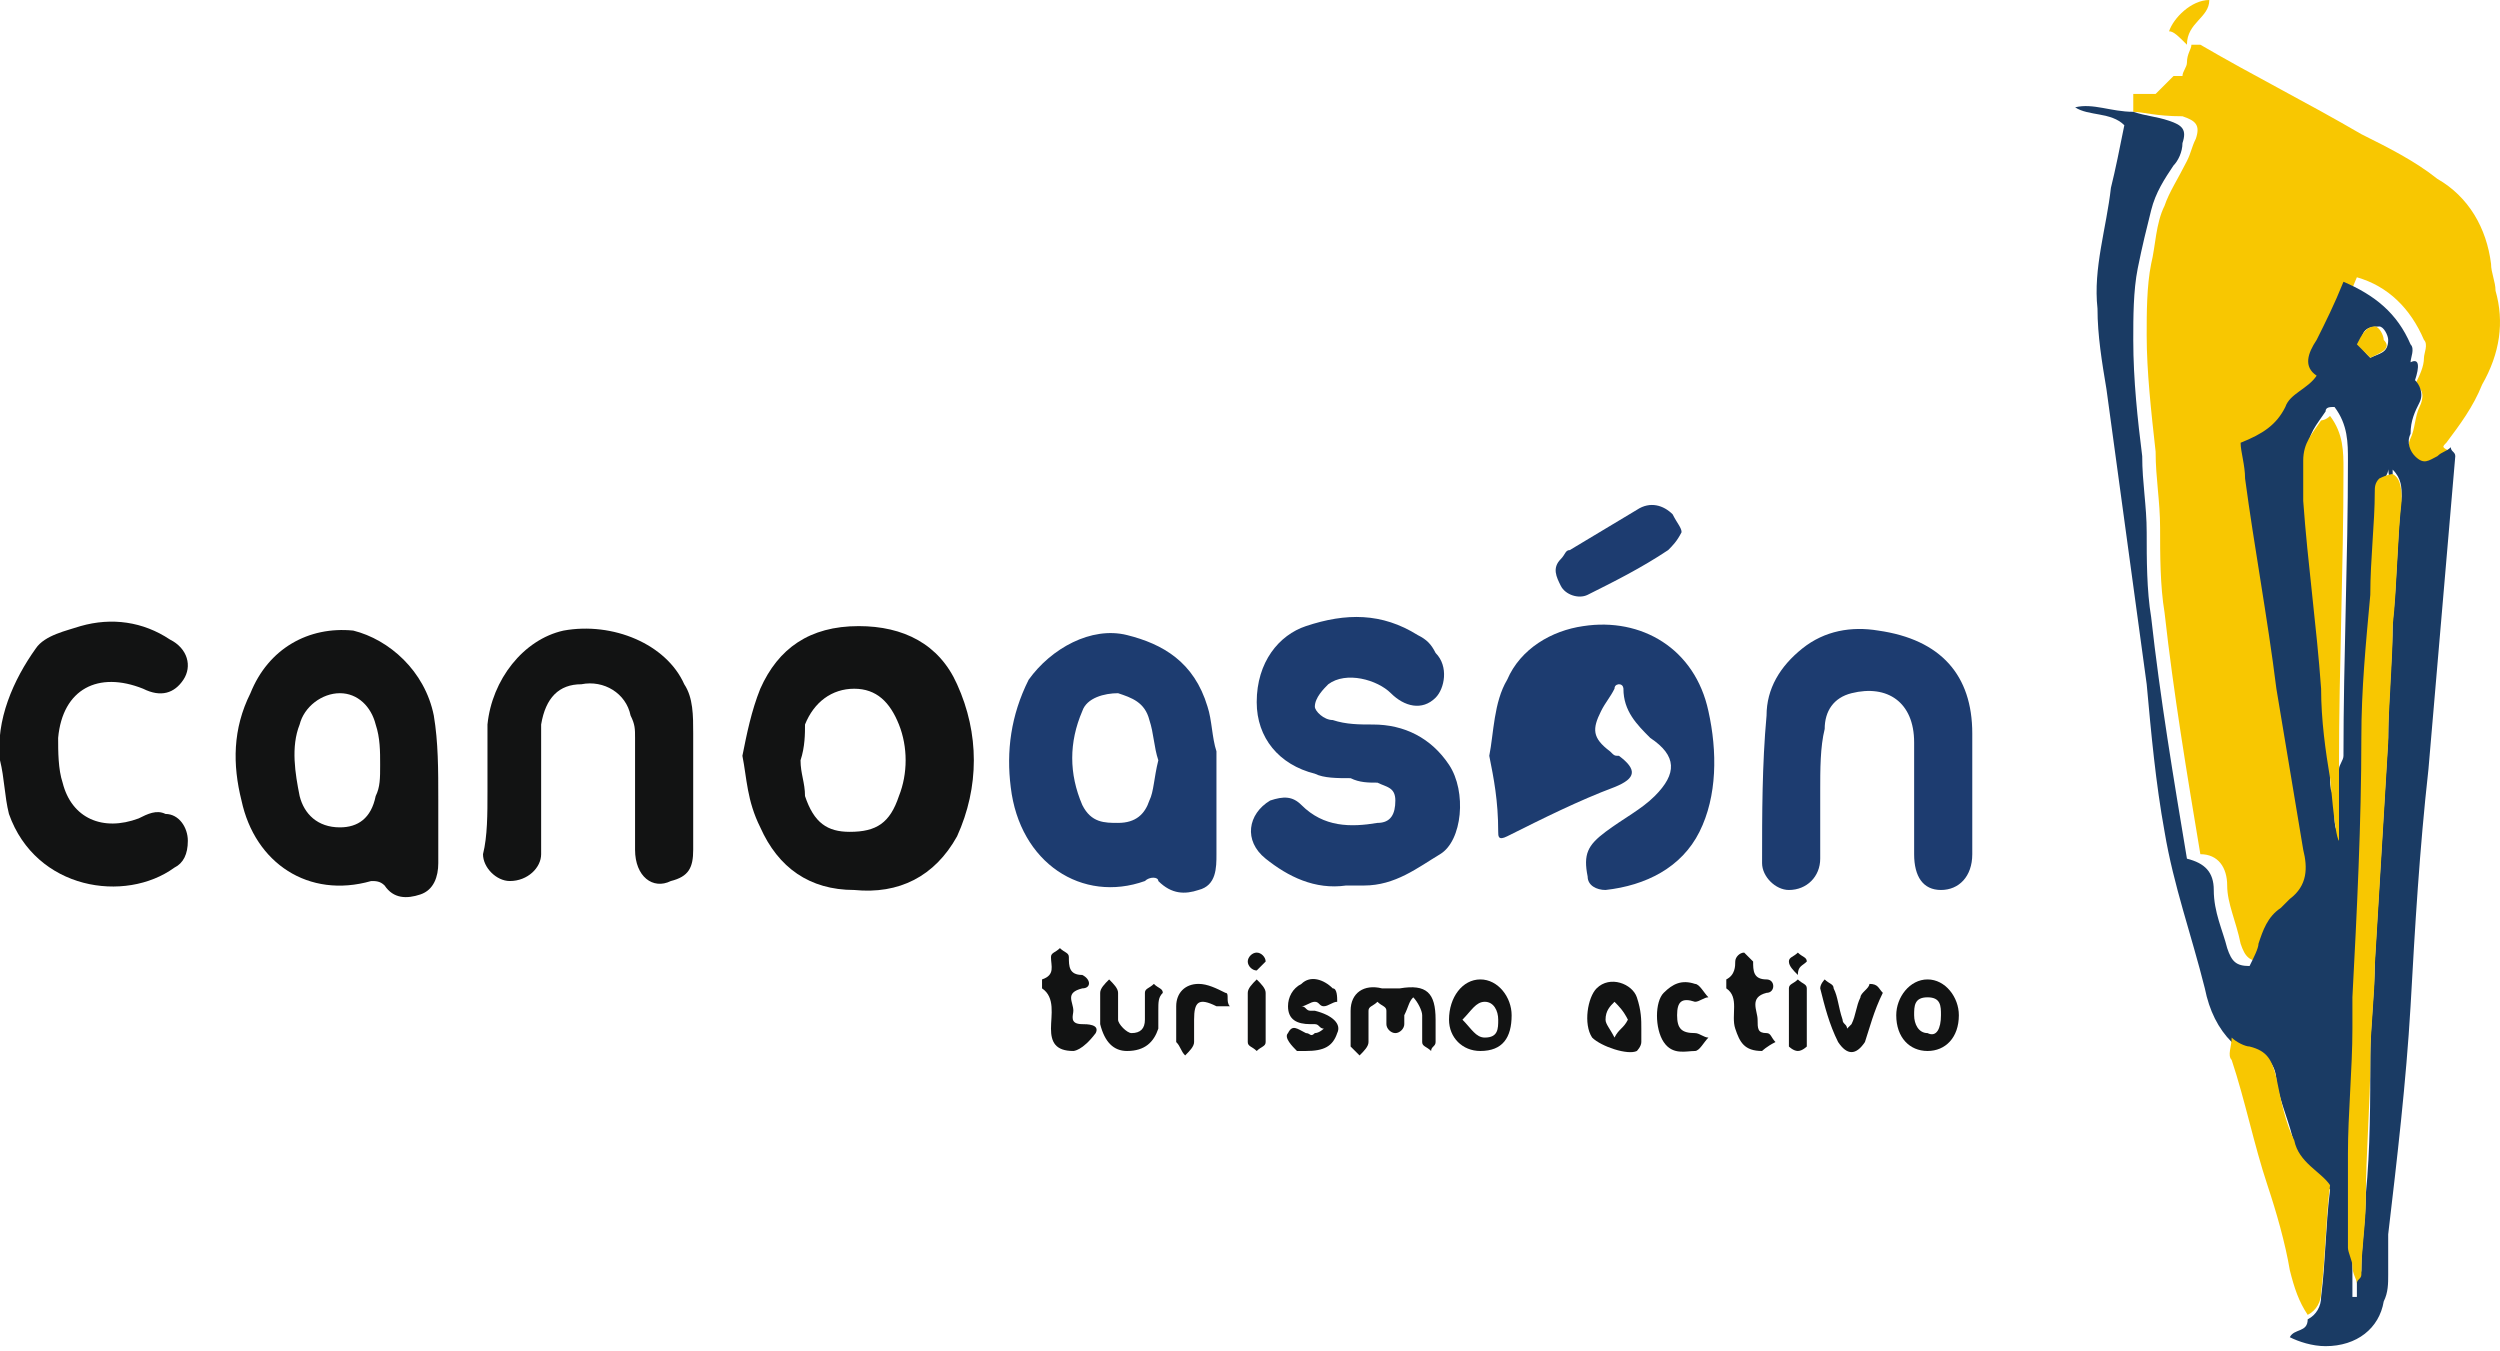 <?xml version="1.0" encoding="UTF-8"?>
<svg xmlns="http://www.w3.org/2000/svg" xmlns:xlink="http://www.w3.org/1999/xlink" version="1.1" id="Capa_1" x="0px" y="0px" viewBox="0 0 55.9 30.2" style="enable-background:new 0 0 55.9 30.2;" xml:space="preserve">
<style type="text/css">
	.st0{fill:#1D3C70;}
	.st1{fill:#121313;}
	.st2{fill:#F8C701;}
	.st3{fill:#1A3B64;}
</style>
<path class="st0" d="M33.3,16.9c0.1-0.5,0.1-1.2,0.4-1.7c0.3-0.7,1-1.1,1.7-1.2c1.3-0.2,2.5,0.5,2.8,1.9c0.2,0.9,0.2,1.9-0.2,2.7  c-0.4,0.8-1.2,1.2-2.1,1.3c-0.2,0-0.4-0.1-0.4-0.3c-0.1-0.5,0-0.7,0.4-1c0.4-0.3,0.8-0.5,1.1-0.8c0.5-0.5,0.5-0.9-0.1-1.3  c-0.3-0.3-0.6-0.6-0.6-1.1c0,0,0-0.1-0.1-0.1c0,0-0.1,0-0.1,0.1c-0.1,0.2-0.2,0.3-0.3,0.5c-0.2,0.4-0.2,0.6,0.2,0.9  c0.1,0.1,0.1,0.1,0.2,0.1c0.4,0.3,0.4,0.5-0.1,0.7c-0.8,0.3-1.6,0.7-2.4,1.1c-0.2,0.1-0.2,0-0.2-0.1C33.5,17.9,33.4,17.4,33.3,16.9z  "></path>
<path class="st1" d="M16.6,16.9c0.1-0.5,0.2-1,0.4-1.5c0.4-0.9,1.1-1.4,2.2-1.4c1,0,1.8,0.4,2.2,1.3c0.5,1.1,0.5,2.3,0,3.4  c-0.5,0.9-1.3,1.3-2.3,1.2c-1,0-1.7-0.5-2.1-1.4C16.7,17.9,16.7,17.4,16.6,16.9z M17.9,17c0,0.3,0.1,0.5,0.1,0.8  c0.2,0.6,0.5,0.8,1,0.8c0.6,0,0.9-0.2,1.1-0.8c0.2-0.5,0.2-1.1,0-1.6c-0.2-0.5-0.5-0.8-1-0.8c-0.5,0-0.9,0.3-1.1,0.8  C18,16.4,18,16.7,17.9,17z"></path>
<path class="st0" d="M30.1,19.8c-0.7,0.1-1.3-0.2-1.8-0.6c-0.5-0.4-0.4-1,0.1-1.3c0.3-0.1,0.5-0.1,0.7,0.1c0.5,0.5,1.1,0.5,1.7,0.4  c0.3,0,0.4-0.2,0.4-0.5c0-0.3-0.2-0.3-0.4-0.4c-0.2,0-0.4,0-0.6-0.1c-0.3,0-0.6,0-0.8-0.1c-0.8-0.2-1.3-0.8-1.3-1.6  c0-0.9,0.5-1.5,1.1-1.7c0.9-0.3,1.7-0.3,2.5,0.2c0.2,0.1,0.3,0.2,0.4,0.4c0.3,0.3,0.2,0.8,0,1c-0.3,0.3-0.7,0.2-1-0.1  c-0.3-0.3-1-0.5-1.4-0.2c-0.1,0.1-0.3,0.3-0.3,0.5c0,0.1,0.2,0.3,0.4,0.3c0.3,0.1,0.6,0.1,0.9,0.1c0.7,0,1.3,0.3,1.7,0.9  c0.4,0.6,0.3,1.7-0.2,2c-0.5,0.3-1,0.7-1.7,0.7C30.3,19.8,30.1,19.8,30.1,19.8z"></path>
<path class="st1" d="M9.8,17.9c0,0.5,0,0.9,0,1.4c0,0.3-0.1,0.6-0.4,0.7c-0.3,0.1-0.6,0.1-0.8-0.2c-0.1-0.1-0.2-0.1-0.3-0.1  c-1.4,0.4-2.6-0.4-2.9-1.8c-0.2-0.8-0.2-1.6,0.2-2.4c0.4-1,1.3-1.5,2.3-1.4C8.7,14.3,9.5,15,9.7,16C9.8,16.6,9.8,17.2,9.8,17.9  C9.8,17.9,9.8,17.9,9.8,17.9z M8.5,17.1c0-0.3,0-0.6-0.1-0.9c-0.1-0.4-0.4-0.7-0.8-0.7c-0.4,0-0.8,0.3-0.9,0.7  c-0.2,0.5-0.1,1.1,0,1.6c0.1,0.4,0.4,0.7,0.9,0.7c0.4,0,0.7-0.2,0.8-0.7C8.5,17.6,8.5,17.4,8.5,17.1z"></path>
<path class="st0" d="M27.2,17.9c0,0.4,0,0.8,0,1.2c0,0.3,0,0.7-0.4,0.8c-0.3,0.1-0.6,0.1-0.9-0.2c0-0.1-0.2-0.1-0.3,0  c-1.4,0.5-2.8-0.4-3-2.1c-0.1-0.8,0-1.6,0.4-2.4c0.5-0.7,1.4-1.2,2.2-1c0.8,0.2,1.5,0.6,1.8,1.6c0.1,0.3,0.1,0.7,0.2,1  C27.2,17.2,27.2,17.6,27.2,17.9z M25.9,17c-0.1-0.3-0.1-0.6-0.2-0.9c-0.1-0.4-0.4-0.5-0.7-0.6c-0.3,0-0.7,0.1-0.8,0.4  c-0.3,0.7-0.3,1.4,0,2.1c0.2,0.4,0.5,0.4,0.8,0.4c0.4,0,0.6-0.2,0.7-0.5C25.8,17.7,25.8,17.4,25.9,17z"></path>
<path class="st1" d="M10.9,17.7c0-0.5,0-1,0-1.5c0.1-1,0.8-1.9,1.7-2.1c1.1-0.2,2.3,0.3,2.7,1.2c0.2,0.3,0.2,0.7,0.2,1.1  c0,0.9,0,1.8,0,2.6c0,0.4-0.1,0.6-0.5,0.7c-0.4,0.2-0.8-0.1-0.8-0.7c0-0.8,0-1.7,0-2.5c0-0.2,0-0.3-0.1-0.5  c-0.1-0.5-0.6-0.8-1.1-0.7c-0.5,0-0.8,0.3-0.9,0.9c0,0.7,0,1.5,0,2.2c0,0.2,0,0.5,0,0.7c0,0.3-0.3,0.6-0.7,0.6  c-0.3,0-0.6-0.3-0.6-0.6C10.9,18.7,10.9,18.2,10.9,17.7C10.9,17.7,10.9,17.7,10.9,17.7z"></path>
<path class="st0" d="M40.7,17.7c0,0.5,0,1,0,1.5c0,0.4-0.3,0.7-0.7,0.7c-0.3,0-0.6-0.3-0.6-0.6c0-1.1,0-2.2,0.1-3.3  c0-0.6,0.3-1.1,0.8-1.5c0.5-0.4,1.1-0.5,1.7-0.4c1.4,0.2,2.1,1,2.1,2.3c0,0.9,0,1.8,0,2.7c0,0.5-0.3,0.8-0.7,0.8  c-0.4,0-0.6-0.3-0.6-0.8c0-0.8,0-1.7,0-2.5c0-0.9-0.6-1.3-1.4-1.1c-0.4,0.1-0.6,0.4-0.6,0.8C40.7,16.7,40.7,17.2,40.7,17.7  C40.7,17.7,40.7,17.7,40.7,17.7z"></path>
<path class="st1" d="M0,17c-0.1-0.9,0.3-1.8,0.8-2.5c0.2-0.3,0.7-0.4,1-0.5c0.7-0.2,1.4-0.1,2,0.3c0.4,0.2,0.5,0.6,0.3,0.9  c-0.2,0.3-0.5,0.4-0.9,0.2c-1-0.4-1.8,0-1.9,1.1c0,0.3,0,0.7,0.1,1c0.2,0.8,0.9,1.1,1.7,0.8c0.2-0.1,0.4-0.2,0.6-0.1  c0.3,0,0.5,0.3,0.5,0.6c0,0.3-0.1,0.5-0.3,0.6c-1.1,0.8-3.1,0.5-3.7-1.2C0.1,17.8,0.1,17.4,0,17z"></path>
<path class="st0" d="M37.6,11.9c-0.1,0.2-0.2,0.3-0.3,0.4c-0.6,0.4-1.2,0.7-1.8,1c-0.2,0.1-0.5,0-0.6-0.2c-0.1-0.2-0.2-0.4,0-0.6  c0.1-0.1,0.1-0.2,0.2-0.2c0.5-0.3,1-0.6,1.5-0.9c0.3-0.2,0.6-0.1,0.8,0.1C37.5,11.7,37.6,11.8,37.6,11.9z"></path>
<path class="st1" d="M32.1,22.9c0,0.1,0,0.3,0,0.4c0,0.1-0.1,0.1-0.1,0.2c-0.1-0.1-0.2-0.1-0.2-0.2c0-0.2,0-0.4,0-0.6  c0-0.1-0.1-0.3-0.2-0.4c-0.1,0.1-0.1,0.2-0.2,0.4c0,0.1,0,0.1,0,0.2c0,0.1-0.1,0.2-0.2,0.2c-0.1,0-0.2-0.1-0.2-0.2  c0-0.1,0-0.2,0-0.3c0-0.1-0.1-0.1-0.2-0.2c-0.1,0.1-0.2,0.1-0.2,0.2c0,0.2,0,0.5,0,0.7c0,0.1-0.1,0.2-0.2,0.3  c-0.1-0.1-0.2-0.2-0.2-0.2c0-0.3,0-0.5,0-0.8c0-0.4,0.3-0.6,0.7-0.5c0.1,0,0.3,0,0.4,0c0.6-0.1,0.8,0.1,0.8,0.7  C32.1,22.7,32.1,22.8,32.1,22.9C32.1,22.9,32.1,22.9,32.1,22.9z"></path>
<path class="st1" d="M43.8,22.7c0,0.5-0.3,0.8-0.7,0.8c-0.4,0-0.7-0.3-0.7-0.8c0-0.4,0.3-0.8,0.7-0.8C43.5,21.9,43.8,22.3,43.8,22.7  z M43.4,22.7c0-0.2,0-0.4-0.3-0.4c-0.3,0-0.3,0.2-0.3,0.4c0,0.2,0.1,0.4,0.3,0.4C43.3,23.2,43.4,23,43.4,22.7z"></path>
<path class="st1" d="M29.2,23.5c0,0-0.2,0-0.2,0c-0.1-0.1-0.3-0.3-0.2-0.4c0.1-0.2,0.2-0.1,0.4,0c0.1,0,0.1,0.1,0.2,0  c0.1,0,0.2-0.1,0.2-0.1c-0.1,0-0.1-0.1-0.2-0.1c0,0-0.1,0-0.1,0c-0.3,0-0.5-0.1-0.5-0.4c0-0.2,0.1-0.4,0.3-0.5  c0.2-0.2,0.5-0.1,0.7,0.1c0.1,0,0.1,0.2,0.1,0.3c-0.1,0-0.2,0.1-0.3,0.1c-0.1,0-0.1-0.1-0.2-0.1c-0.1,0-0.2,0.1-0.3,0.1  c0.1,0,0.1,0.1,0.2,0.1c0,0,0.1,0,0.1,0c0.4,0.1,0.6,0.3,0.5,0.5C29.8,23.4,29.6,23.5,29.2,23.5z"></path>
<path class="st1" d="M25.9,22.6c0,0.1,0,0.3,0,0.4c-0.1,0.3-0.3,0.5-0.7,0.5c-0.3,0-0.5-0.2-0.6-0.6c0-0.2,0-0.5,0-0.7  c0-0.1,0.1-0.2,0.2-0.3c0.1,0.1,0.2,0.2,0.2,0.3c0,0.2,0,0.4,0,0.6c0,0.1,0.2,0.3,0.3,0.3c0.2,0,0.3-0.1,0.3-0.3c0-0.2,0-0.4,0-0.6  c0-0.1,0.1-0.1,0.2-0.2c0.1,0.1,0.2,0.1,0.2,0.2C25.9,22.3,25.9,22.4,25.9,22.6C25.9,22.6,25.9,22.6,25.9,22.6z"></path>
<path class="st1" d="M33.8,22.7c0,0.5-0.2,0.8-0.7,0.8c-0.4,0-0.7-0.3-0.7-0.7c0-0.5,0.3-0.9,0.7-0.9C33.5,21.9,33.8,22.3,33.8,22.7  z M32.7,22.8c0.2,0.2,0.3,0.4,0.5,0.4c0.3,0,0.3-0.2,0.3-0.4c0-0.2-0.1-0.4-0.3-0.4C33,22.4,32.9,22.6,32.7,22.8z"></path>
<path class="st1" d="M42.1,22.2c-0.2,0.4-0.3,0.8-0.4,1.1c-0.2,0.3-0.4,0.3-0.6,0c-0.2-0.4-0.3-0.8-0.4-1.2c0-0.1,0.1-0.2,0.1-0.2  C40.9,22,41,22,41,22.1c0.1,0.2,0.1,0.4,0.2,0.7c0,0.1,0.1,0.1,0.1,0.2c0,0,0.1-0.1,0.1-0.1c0.1-0.2,0.1-0.4,0.2-0.6  c0-0.1,0.2-0.2,0.2-0.3C42,22,42,22.1,42.1,22.2z"></path>
<path class="st1" d="M36.7,23c0,0.1,0,0.2,0,0.3c0,0.1-0.1,0.2-0.1,0.2c-0.2,0.1-0.8-0.1-1-0.3c-0.2-0.3-0.1-0.9,0.1-1.1  c0.3-0.3,0.8-0.1,0.9,0.2C36.7,22.6,36.7,22.8,36.7,23C36.7,23,36.7,23,36.7,23z M36.4,22.8c-0.1-0.2-0.2-0.3-0.3-0.4  c-0.1,0.1-0.2,0.2-0.2,0.4c0,0.1,0.1,0.2,0.2,0.4C36.2,23,36.3,23,36.4,22.8z"></path>
<path class="st1" d="M24,23.5c-0.4,0-0.5-0.2-0.5-0.5c0-0.3,0.1-0.7-0.2-0.9c0,0,0-0.2,0-0.2c0.3-0.1,0.2-0.3,0.2-0.5  c0-0.1,0.1-0.1,0.2-0.2c0.1,0.1,0.2,0.1,0.2,0.2c0,0.2,0,0.4,0.3,0.4c0.2,0.1,0.2,0.3,0,0.3c-0.4,0.1-0.2,0.3-0.2,0.5  c0,0.1-0.1,0.3,0.2,0.3c0.1,0,0.4,0,0.3,0.2C24.2,23.5,24,23.5,24,23.5z"></path>
<path class="st1" d="M39.4,23.5c-0.4,0-0.5-0.2-0.6-0.5c-0.1-0.3,0.1-0.7-0.2-0.9c0,0,0-0.2,0-0.2c0.2-0.1,0.2-0.3,0.2-0.4  c0-0.1,0.1-0.2,0.2-0.2c0.1,0.1,0.2,0.2,0.2,0.2c0,0.2,0,0.4,0.3,0.4c0.2,0,0.2,0.3,0,0.3c-0.4,0.1-0.2,0.4-0.2,0.6  c0,0.2,0,0.3,0.2,0.3c0.1,0,0.1,0.1,0.2,0.2C39.5,23.4,39.4,23.5,39.4,23.5z"></path>
<path class="st1" d="M37.9,22.4c-0.3-0.1-0.4,0-0.4,0.3c0,0.3,0.1,0.4,0.4,0.4c0.1,0,0.2,0.1,0.3,0.1c-0.1,0.1-0.2,0.3-0.3,0.3  c-0.2,0-0.5,0.1-0.7-0.2c-0.2-0.3-0.2-0.9,0-1.1c0.2-0.2,0.4-0.3,0.7-0.2c0.1,0,0.2,0.2,0.3,0.3C38.1,22.3,38,22.4,37.9,22.4z"></path>
<path class="st1" d="M26.3,22.9c0-0.1,0-0.3,0-0.4c0-0.3,0.2-0.5,0.5-0.5c0.2,0,0.4,0.1,0.6,0.2c0.1,0,0,0.2,0.1,0.3  c-0.1,0-0.2,0-0.3,0c-0.4-0.2-0.5-0.1-0.5,0.3c0,0.2,0,0.3,0,0.5c0,0.1-0.1,0.2-0.2,0.3c-0.1-0.1-0.1-0.2-0.2-0.3  C26.3,23.1,26.3,23,26.3,22.9C26.3,22.9,26.3,22.9,26.3,22.9z"></path>
<path class="st1" d="M28.3,22.8c0,0.2,0,0.4,0,0.5c0,0.1-0.1,0.1-0.2,0.2c-0.1-0.1-0.2-0.1-0.2-0.2c0-0.4,0-0.7,0-1.1  c0-0.1,0.1-0.2,0.2-0.3c0.1,0.1,0.2,0.2,0.2,0.3C28.3,22.4,28.3,22.6,28.3,22.8C28.3,22.8,28.3,22.8,28.3,22.8z"></path>
<path class="st1" d="M40,22.7c0-0.2,0-0.4,0-0.6c0-0.1,0.1-0.1,0.2-0.2c0.1,0.1,0.2,0.1,0.2,0.2c0,0.4,0,0.9,0,1.3  c0,0-0.1,0.1-0.2,0.1c-0.1,0-0.2-0.1-0.2-0.1C40,23.2,40,22.9,40,22.7C40,22.7,40,22.7,40,22.7z"></path>
<path class="st1" d="M28.3,21.5c-0.1,0.1-0.2,0.2-0.2,0.2c-0.1,0-0.2-0.1-0.2-0.2c0-0.1,0.1-0.2,0.2-0.2  C28.2,21.3,28.3,21.4,28.3,21.5z"></path>
<path class="st1" d="M40.2,21.8c-0.1-0.1-0.2-0.2-0.2-0.3c0-0.1,0.1-0.1,0.2-0.2c0.1,0.1,0.2,0.1,0.2,0.2  C40.3,21.6,40.2,21.6,40.2,21.8z"></path>
<g>
	<path class="st2" d="M47.7,2.5c0-0.1,0-0.2,0-0.4c0.2,0,0.4,0,0.5,0c0.1-0.1,0.2-0.2,0.4-0.4c0,0,0.1,0,0.2,0   c0-0.1,0.1-0.2,0.1-0.3C48.9,1.2,49,1.1,49,1c0.1,0,0.1,0,0.2,0c1.2,0.7,2.4,1.3,3.6,2c0.6,0.3,1.2,0.6,1.7,1   c0.7,0.4,1.1,1.1,1.2,1.9c0,0.2,0.1,0.4,0.1,0.6c0.2,0.7,0.1,1.4-0.3,2.1c-0.2,0.5-0.5,0.9-0.8,1.3c-0.1,0.1-0.1,0.1,0.1,0.2   c-0.1,0.1-0.2,0.1-0.3,0.2c-0.2,0.1-0.4,0.1-0.5,0c-0.1-0.1-0.2-0.3-0.1-0.5c0.1-0.2,0.1-0.5,0.2-0.7c0.1-0.2,0.1-0.4-0.1-0.5   c0.1-0.2,0.2-0.4,0.2-0.6c0-0.1,0.1-0.3,0-0.4c-0.3-0.7-0.8-1.2-1.5-1.4c-0.2,0.5-0.4,0.9-0.6,1.3c-0.2,0.3-0.3,0.5,0,0.8   c-0.3,0.2-0.6,0.4-0.7,0.7c-0.2,0.4-0.6,0.7-1,0.8c0,0.3,0.1,0.6,0.1,0.8c0.2,1.6,0.5,3.2,0.7,4.7c0.2,1.2,0.4,2.4,0.6,3.6   c0.1,0.4,0,0.8-0.3,1.1c-0.1,0.1-0.1,0.2-0.2,0.2c-0.3,0.2-0.4,0.5-0.5,0.8c-0.1,0.2-0.2,0.4-0.2,0.5c-0.3,0-0.4-0.1-0.5-0.4   c-0.1-0.5-0.3-0.9-0.3-1.3c0-0.4-0.2-0.7-0.6-0.7c-0.3-1.8-0.6-3.6-0.8-5.4c-0.1-0.6-0.1-1.3-0.1-1.9c0-0.6-0.1-1.1-0.1-1.7   c-0.1-0.9-0.2-1.8-0.2-2.6c0-0.5,0-1.1,0.1-1.6c0.1-0.4,0.1-0.9,0.3-1.3c0.1-0.3,0.3-0.6,0.5-1c0.1-0.2,0.1-0.3,0.2-0.5   c0.1-0.3,0-0.4-0.3-0.5C48.2,2.6,47.9,2.5,47.7,2.5z"></path>
	<path class="st3" d="M47.7,2.5c0.3,0.1,0.5,0.1,0.8,0.2c0.3,0.1,0.4,0.2,0.3,0.5c0,0.2-0.1,0.4-0.2,0.5c-0.2,0.3-0.4,0.6-0.5,1   c-0.1,0.4-0.2,0.8-0.3,1.3c-0.1,0.5-0.1,1.1-0.1,1.6c0,0.9,0.1,1.8,0.2,2.6c0,0.6,0.1,1.1,0.1,1.7c0,0.6,0,1.3,0.1,1.9   c0.2,1.8,0.5,3.6,0.8,5.4c0.4,0.1,0.6,0.3,0.6,0.7c0,0.5,0.2,0.9,0.3,1.3c0.1,0.3,0.2,0.4,0.5,0.4c0.1-0.2,0.2-0.4,0.2-0.5   c0.1-0.3,0.2-0.6,0.5-0.8c0.1-0.1,0.1-0.1,0.2-0.2c0.4-0.3,0.4-0.7,0.3-1.1c-0.2-1.2-0.4-2.4-0.6-3.6c-0.2-1.6-0.5-3.2-0.7-4.7   c0-0.3-0.1-0.6-0.1-0.8c0.5-0.2,0.8-0.4,1-0.8c0.1-0.3,0.5-0.4,0.7-0.7c-0.3-0.2-0.2-0.5,0-0.8c0.2-0.4,0.4-0.8,0.6-1.3   c0.7,0.3,1.2,0.7,1.5,1.4c0.1,0.1,0,0.3,0,0.4C54.1,8,54.1,8.2,54,8.5c0.1,0.1,0.2,0.3,0.1,0.5c-0.1,0.2-0.2,0.4-0.2,0.7   c-0.1,0.2,0,0.4,0.1,0.5c0.2,0.2,0.3,0.1,0.5,0c0.1-0.1,0.2-0.1,0.3-0.2c0,0.1,0.1,0.1,0.1,0.2c-0.2,2.3-0.4,4.7-0.6,7   c-0.2,1.8-0.3,3.5-0.4,5.3c-0.1,1.7-0.3,3.4-0.5,5.1c0,0.3,0,0.6,0,0.9c0,0.2,0,0.4-0.1,0.6c-0.1,0.6-0.6,1-1.3,1   c-0.3,0-0.6-0.1-0.8-0.2c0.1-0.2,0.4-0.1,0.4-0.4c0.2-0.1,0.3-0.3,0.3-0.5c0.1-0.8,0.1-1.6,0.2-2.4c-0.3-0.3-0.7-0.6-0.8-1   c-0.1-0.5-0.3-0.9-0.4-1.4c0-0.4-0.2-0.6-0.6-0.7c-0.2,0-0.3-0.1-0.4-0.2c-0.3-0.3-0.5-0.7-0.6-1.2c-0.3-1.2-0.7-2.3-0.9-3.5   c-0.2-1.1-0.3-2.2-0.4-3.3c-0.3-2.2-0.6-4.4-0.9-6.6c-0.1-0.6-0.2-1.2-0.2-1.8c-0.1-0.9,0.2-1.8,0.3-2.7c0.1-0.4,0.2-0.9,0.3-1.4   c-0.3-0.3-0.8-0.2-1.1-0.4C46.8,2.3,47.2,2.5,47.7,2.5z M52.1,17.4c0,0.1,0,0.3,0.1,0.4c0,0.3,0,0.2,0,0.5c0,0,0,0.3,0.1,0.3   c0-0.5,0-0.9,0-1.4c0-0.1,0.1-0.2,0.1-0.3c0-2.2,0.1-4.4,0.1-6.6c0-0.4,0-0.8-0.3-1.2c-0.1,0-0.2,0-0.2,0.1   c-0.2,0.3-0.4,0.5-0.4,0.9c0,0.3,0,0.6,0,0.9c0.1,1.4,0.3,2.8,0.4,4.2c0.1,0.6,0.2,1.2,0.2,1.8C52.1,17.3,52.1,17.4,52.1,17.4z    M52.6,28.3c0,0.2,0,0.5,0,0.7c0,0,0,0,0.1,0c0-0.1,0-0.3,0-0.4c0-0.1,0.1-0.1,0.1-0.2c0-0.6,0.1-1.1,0.1-1.7   c0.1-1,0.1-2.1,0.1-3.1c0-0.7,0.1-1.4,0.1-2.1c0.1-1.7,0.2-3.3,0.3-5c0-0.9,0.1-1.8,0.1-2.6c0.1-0.9,0.1-1.9,0.2-2.8   c0-0.2,0-0.4-0.2-0.6c0-0.1,0,0.3,0,0.2c-0.1,0.1-0.1-0.3-0.1-0.2c0,0.1-0.1,0.2-0.1,0.3c0,0.8-0.1,1.6-0.1,2.3   c-0.1,1.1-0.1,2.1-0.2,3.2c-0.1,1.9-0.2,3.9-0.2,5.8c0,0.2,0,0.5,0,0.7c0,0.9-0.1,1.9-0.1,2.8c0,0.7,0,1.4,0,2.1   C52.6,28,52.6,28.1,52.6,28.3z M53,8c0.2-0.1,0.4-0.1,0.4-0.4c0-0.1-0.1-0.3-0.2-0.3c-0.3,0-0.4,0.1-0.4,0.4   C52.8,7.8,52.9,7.9,53,8z"></path>
	<path class="st2" d="M49.9,23.2c0.1,0.1,0.3,0.2,0.4,0.2c0.4,0.1,0.5,0.3,0.6,0.7c0.1,0.5,0.2,1,0.4,1.4c0.1,0.5,0.6,0.7,0.8,1   c-0.1,0.8-0.1,1.6-0.2,2.4c0,0.2-0.1,0.4-0.3,0.5c-0.2-0.3-0.3-0.6-0.4-1c-0.1-0.6-0.3-1.3-0.5-1.9c-0.3-0.9-0.5-1.9-0.8-2.8   C49.8,23.6,49.9,23.4,49.9,23.2z"></path>
	<path class="st2" d="M48.9,1c-0.2-0.2-0.3-0.3-0.4-0.3C48.6,0.4,49,0,49.4,0C49.4,0.4,48.9,0.5,48.9,1z"></path>
	<path class="st2" d="M53.5,10.6c0.2,0.1,0.2,0.4,0.2,0.6c-0.1,0.9-0.1,1.9-0.2,2.8c0,0.9-0.1,1.8-0.1,2.6c-0.1,1.7-0.2,3.3-0.3,5   c0,0.7-0.1,1.4-0.1,2.1c0,1-0.1,2.1-0.1,3.1c0,0.6-0.1,1.1-0.1,1.7c0,0.1-0.1,0.1-0.1,0.2c0-0.1-0.1-0.2-0.1-0.4   c0-0.1-0.1-0.3-0.1-0.4c0-0.7,0-1.4,0-2.1c0-0.9,0.1-1.9,0.1-2.8c0-0.2,0-0.5,0-0.7c0.1-1.9,0.2-3.9,0.2-5.8c0-1.1,0.1-2.1,0.2-3.2   c0-0.8,0.1-1.6,0.1-2.3c0-0.1,0-0.2,0.1-0.3C53.4,10.6,53.5,10.6,53.5,10.6z"></path>
	<path class="st2" d="M52.1,17.4c-0.1-0.6-0.2-1.3-0.2-2c-0.1-1.4-0.3-2.8-0.4-4.2c0-0.3,0-0.6,0-0.9c0-0.4,0.2-0.6,0.4-0.9   c0,0,0.1,0,0.2-0.1c0.3,0.4,0.3,0.8,0.3,1.2c0,2.2-0.1,4.4-0.1,6.6c0,0.1,0,0.3,0,0.4c0,0.4,0,1.3,0,1.3   C52.2,18.7,52.1,17.3,52.1,17.4z"></path>
	<path class="st2" d="M53,8c-0.1-0.1-0.2-0.2-0.3-0.3c0.1-0.2,0.2-0.4,0.4-0.4c0.1,0,0.2,0.2,0.2,0.3C53.5,7.8,53.2,7.9,53,8z"></path>
	<path class="st2" d="M52.1,17.4c0,0.1,0,0.3,0.1,0.4C52.1,17.7,52.1,17.6,52.1,17.4z"></path>
</g>
</svg>
